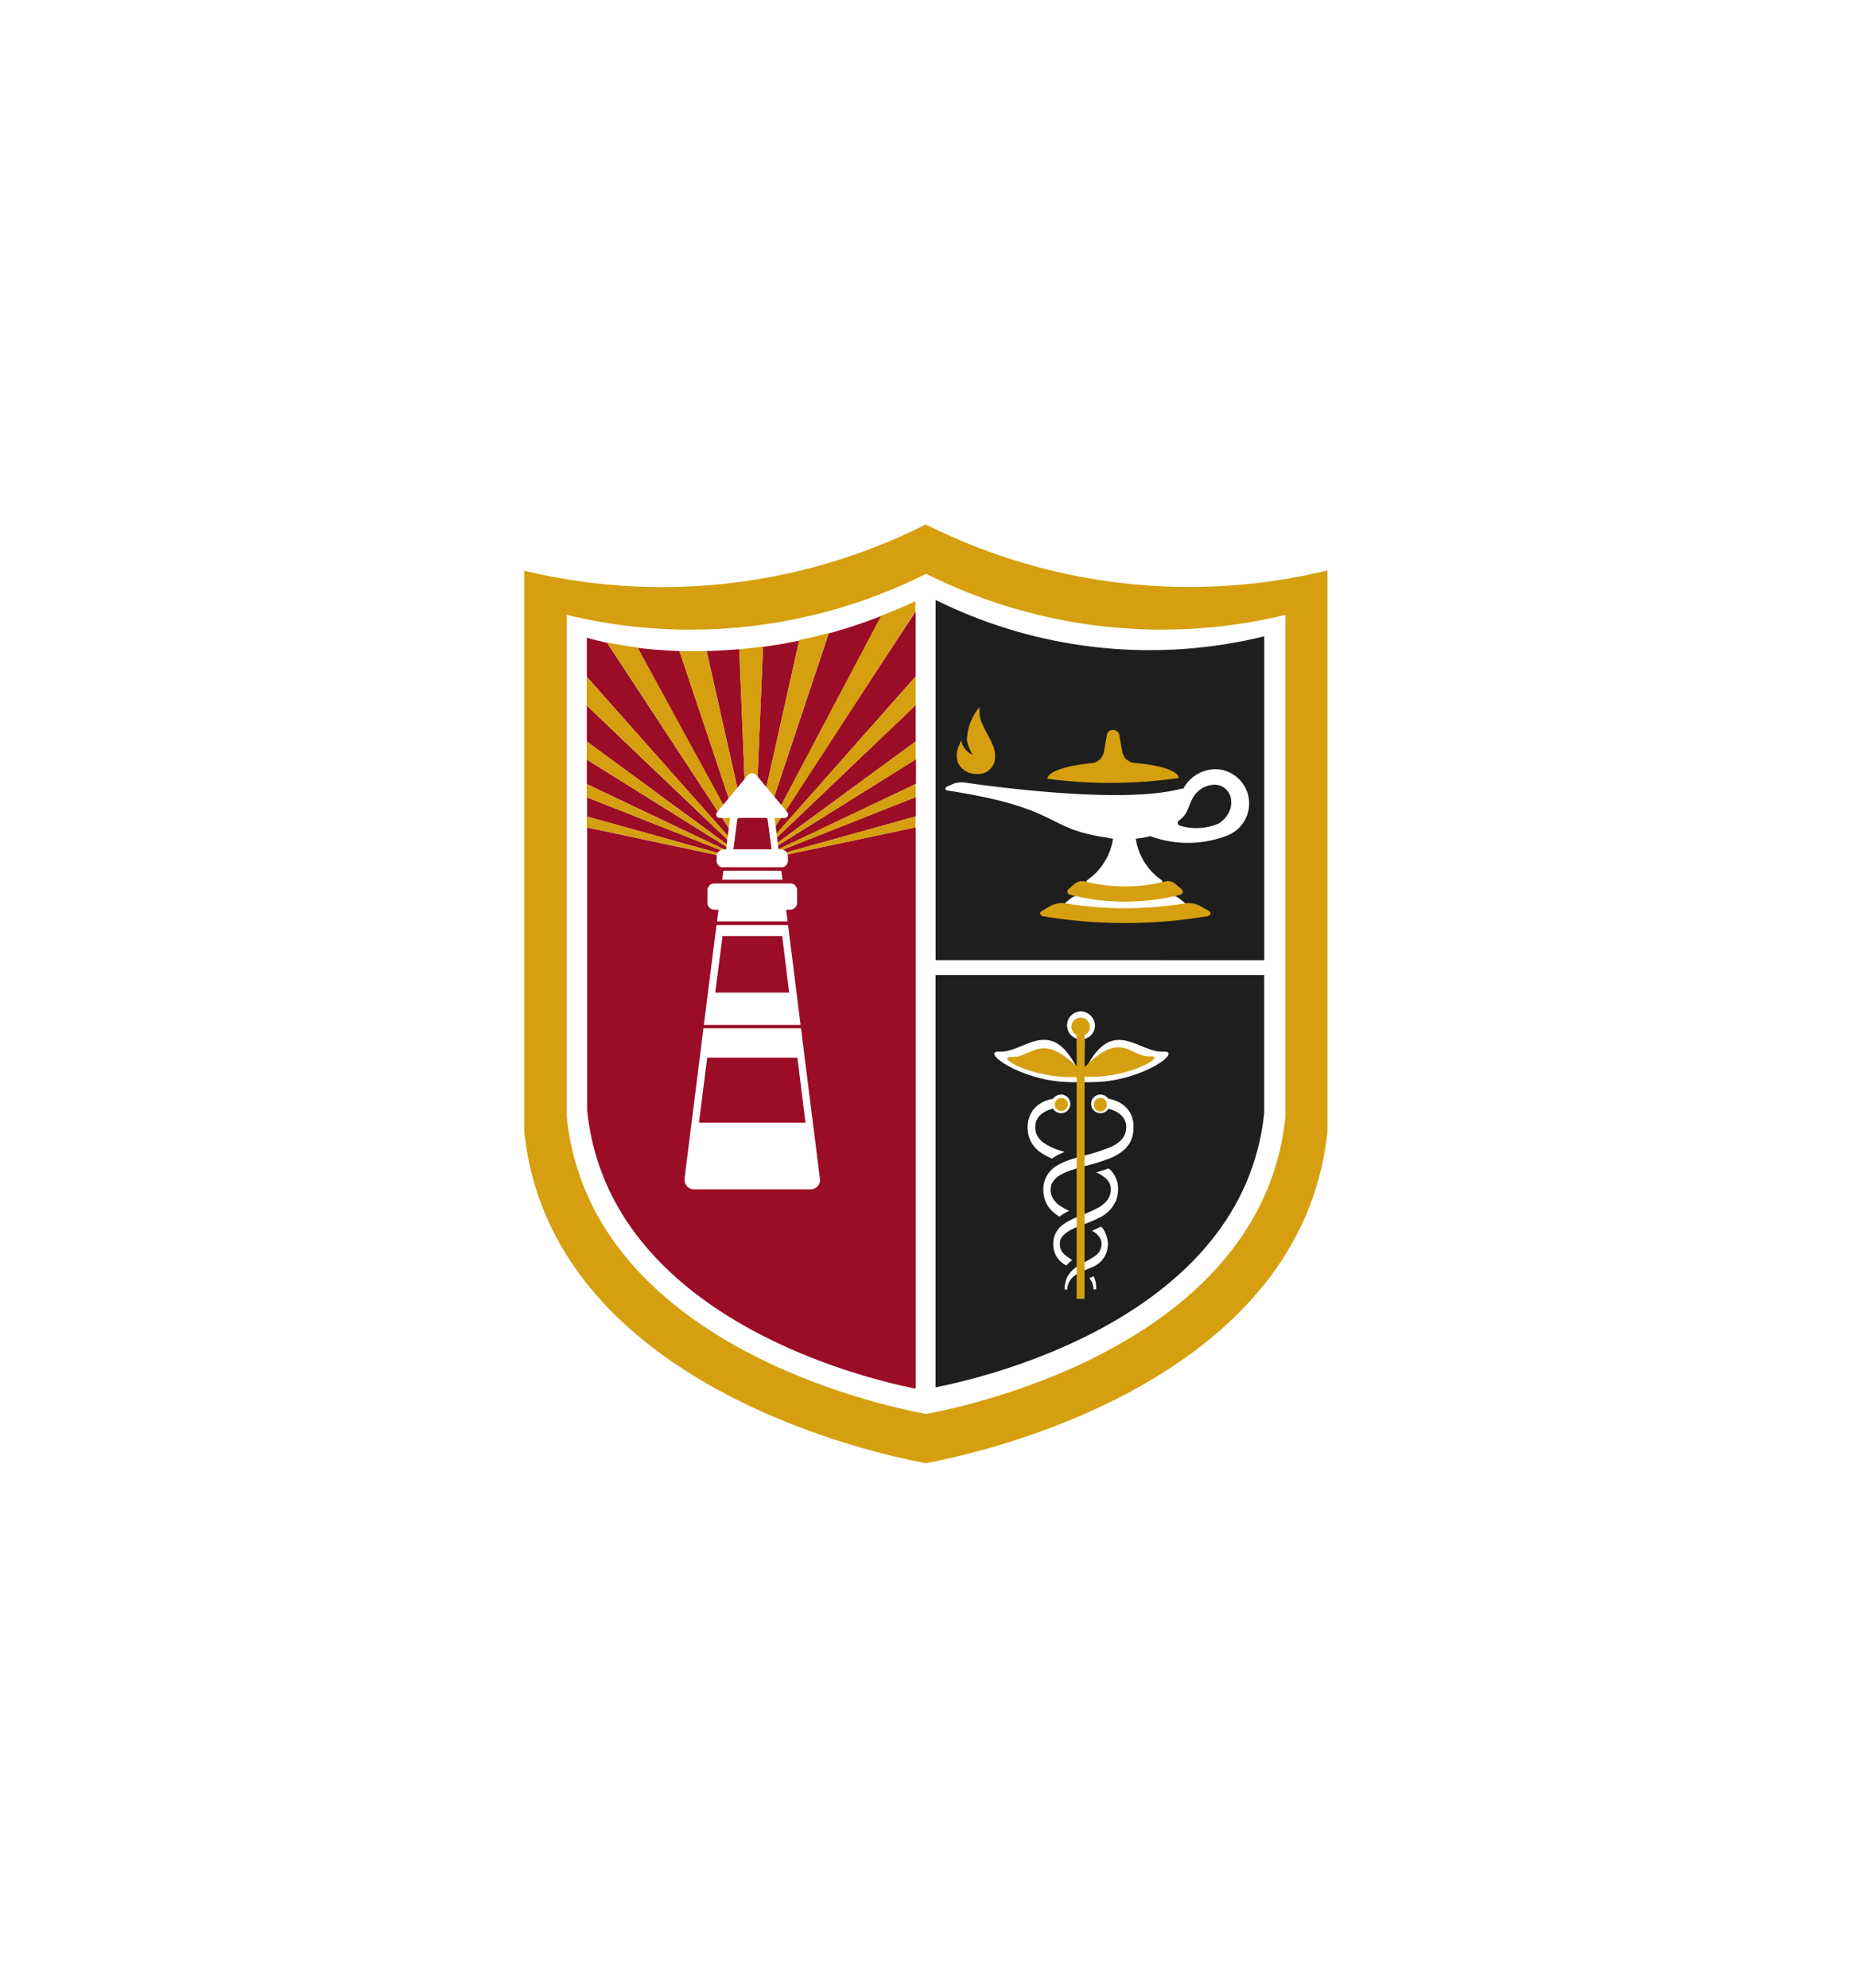 <svg xmlns="http://www.w3.org/2000/svg" xmlns:xlink="http://www.w3.org/1999/xlink" width="52.973" height="56.842" viewBox="0 0 52.973 56.842">
  <defs>
    <filter id="Path_709" x="0" y="0" width="52.973" height="56.842" filterUnits="userSpaceOnUse">
      <feOffset input="SourceAlpha"/>
      <feGaussianBlur stdDeviation="5" result="blur"/>
      <feFlood flood-opacity="0.702"/>
      <feComposite operator="in" in2="blur"/>
      <feComposite in="SourceGraphic"/>
    </filter>
  </defs>
  <g id="Group_568" data-name="Group 568" transform="translate(12132.596 361)">
    <g transform="matrix(1, 0, 0, 1, -12132.6, -361)" filter="url(#Path_709)">
      <path id="Path_709-2" data-name="Path 709" d="M180.608.018,180.566,0l-.042.019a16.779,16.779,0,0,1-11.445,1.3V17.351c.747,7.268,10.122,9.238,11.445,9.482a.089.089,0,0,0,.042.008.1.1,0,0,0,.042-.008c1.322-.244,10.7-2.214,11.445-9.482V1.314A16.779,16.779,0,0,1,180.608.018Z" transform="translate(-154.08 15)" fill="#d59f0f"/>
    </g>
    <path id="Path_710" data-name="Path 710" d="M182.573,3.708s-.057-.03-.034-.015c.015-.011-.034.015-.034.015A15.03,15.03,0,0,1,172.26,4.867V19.223c.671,6.505,9.059,8.27,10.244,8.487a.243.243,0,0,0,.034.008.158.158,0,0,0,.034-.008c1.185-.217,9.573-1.986,10.244-8.487V4.867A15.03,15.03,0,0,1,182.573,3.708Z" transform="translate(-12288.645 -348.283)" fill="#fff"/>
    <path id="Path_711" data-name="Path 711" d="M179.139,13.262l-.008-.069,4.028-2.957V9.2l-4.036,3.849-.008-.1,4.043-4.569V6.52l-4.066,6.2-.015-.206,3.1-5.865a14.732,14.732,0,0,1-1.505.5l-1.646,4.931-.179-.343.979-4.383c-.354.076-.7.133-1.033.179l-.175,4.184-.057-.137c-.061-.149-.183-.149-.24,0l-.042.1L178.114,7.6c-.324.027-.636.046-.934.053l.953,4.242-.191.358-1.54-4.6c-.446-.015-.85-.05-1.193-.091L177.82,12.5l-.015.206-3.472-5.29c-.374-.08-.579-.145-.579-.145v1.12l4.032,4.55-.008.111-4.024-3.838V10.24l4.013,2.946-.008.072-4.005-2.5v.7l4,1.9,0,.057-3.994-1.578v.549l3.986,1.109,0,.023h-.061c-.008,0-.015.008-.023.008l-3.9-.827v8.083c.606,5.941,7.965,7.683,9.4,7.965V12.694l-3.914.827a.09.09,0,0,0-.031-.008h-.053v-.019l4-1.113v-.553l-4.009,1.585,0-.053,4.013-1.909v-.705Z" transform="translate(-12289.564 -350.035)" fill="#9b0c27"/>
    <g id="Group_561" data-name="Group 561" transform="translate(-12115.812 -343.808)">
      <path id="Path_41" data-name="Path 41" d="M187.828,16.072l4.04-3.849V11.4l-4.047,4.569Z" transform="translate(-182.462 -9.247)" fill="#d59f0f"/>
      <path id="Path_42" data-name="Path 42" d="M187.315,13.071l1.646-4.931c-.286.076-.568.145-.842.2l-.979,4.383Z" transform="translate(-182.041 -7.229)" fill="#d59f0f"/>
      <path id="Path_43" data-name="Path 43" d="M187.934,23.032h.053c.011,0,.019.008.03.008l3.914-.827V21.9l-4,1.113Z" transform="translate(-182.53 -15.745)" fill="#d59f0f"/>
      <path id="Path_44" data-name="Path 44" d="M187.878,19.3l4.021-2.511V16.27l-4.028,2.957Z" transform="translate(-182.493 -12.261)" fill="#d59f0f"/>
      <path id="Path_45" data-name="Path 45" d="M185.41,13.2c.061-.149.179-.149.24,0l.057.137.175-4.185c-.232.03-.461.057-.682.076l.168,4.074Z" transform="translate(-180.84 -7.854)" fill="#d59f0f"/>
      <path id="Path_46" data-name="Path 46" d="M187.914,21.426l4.009-1.585V19.46l-4.013,1.909Z" transform="translate(-182.517 -14.235)" fill="#d59f0f"/>
      <path id="Path_47" data-name="Path 47" d="M187.75,12.274,191.8,6.04V5.75c-.331.152-.655.293-.979.415l-3.1,5.865Z" transform="translate(-182.4 -5.75)" fill="#d59f0f"/>
      <path id="Path_48" data-name="Path 48" d="M177.682,23.032h.061l0-.023L173.76,21.9v.312l3.9.827C177.67,23.039,177.674,23.032,177.682,23.032Z" transform="translate(-173.76 -15.745)" fill="#d59f0f"/>
      <path id="Path_49" data-name="Path 49" d="M177.758,21.372l-4-1.9v.377l3.994,1.578Z" transform="translate(-173.76 -14.241)" fill="#d59f0f"/>
      <path id="Path_50" data-name="Path 50" d="M178.84,13.917,176.157,9c-.351-.042-.648-.1-.876-.145l3.495,5.332Z" transform="translate(-174.701 -7.675)" fill="#d59f0f"/>
      <path id="Path_51" data-name="Path 51" d="M177.773,19.226,173.76,16.28v.514l4.005,2.5Z" transform="translate(-173.76 -12.267)" fill="#d59f0f"/>
      <path id="Path_52" data-name="Path 52" d="M177.819,15.989,173.76,11.42v.823l4.024,3.834Z" transform="translate(-173.76 -9.259)" fill="#d59f0f"/>
      <path id="Path_53" data-name="Path 53" d="M182.44,13.735l-.953-4.242c-.274.008-.53,0-.777,0l1.54,4.6Z" transform="translate(-178.061 -8.065)" fill="#d59f0f"/>
    </g>
    <path id="Path_712" data-name="Path 712" d="M199.94,45.591c1.441-.282,8.8-2,9.4-7.847V33.8h-9.4Z" transform="translate(-12305.776 -366.918)" fill="#1e1e1e"/>
    <path id="Path_713" data-name="Path 713" d="M209.342,15.961V6.7a13.776,13.776,0,0,1-9.4-1.04v10.3Z" transform="translate(-12305.776 -349.503)" fill="#1e1e1e"/>
    <path id="Path_714" data-name="Path 714" d="M205.474,20.353a1.756,1.756,0,0,1-.732,1.181.091.091,0,0,0,.034.156,4.6,4.6,0,0,0,2.039,0,.091.091,0,0,0,.042-.156,1.752,1.752,0,0,1-.732-1.181,2.691,2.691,0,0,0,.415-.072h0a3.108,3.108,0,0,0,2.226-.027.984.984,0,0,0-.21-1.875,1.043,1.043,0,0,0-1.071.545.44.44,0,0,0-.1.011c-1.646.427-5.294-.061-6.155-.187a.67.67,0,0,0-.347.046l-.175.08a.055.055,0,0,0,.015.1c3.331.511,2.759,1.094,4.585,1.349C205.364,20.338,205.421,20.346,205.474,20.353Zm2.1-.758c.05-.088.08-.191.122-.286a1.165,1.165,0,0,1,.114-.206.752.752,0,0,1,.293-.232.8.8,0,0,1,.267-.061.478.478,0,0,1,.484.488.624.624,0,0,1-.084.339.873.873,0,0,1-.263.278,1.619,1.619,0,0,1-1.124.065.078.078,0,0,1-.057-.061.082.082,0,0,1,.034-.084.386.386,0,0,0,.061-.05A.817.817,0,0,0,207.578,19.595Z" transform="translate(-12306.234 -357.37)" fill="#fff"/>
    <path id="Path_720" data-name="Path 720" d="M212.992,28.217a.089.089,0,0,0,.03-.156l-.187-.149a.369.369,0,0,0-.312-.069,5.356,5.356,0,0,1-2.458,0,.391.391,0,0,0-.316.069l-.183.149a.089.089,0,0,0,.034.156A7.288,7.288,0,0,0,212.992,28.217Z" transform="translate(-12311.711 -363.226)" fill="#fff"/>
    <path id="Path_718" data-name="Path 718" d="M212.1,16.786c0-.2-.53-.373-1.261-.431a.393.393,0,0,1-.354-.32l-.084-.473a.181.181,0,0,0-.358,0l-.084.476a.4.4,0,0,1-.354.324c-.736.069-1.258.244-1.258.446A13.759,13.759,0,0,0,212.1,16.786Z" transform="translate(-12310.98 -355.537)" fill="#d59f0f"/>
    <path id="Path_717" data-name="Path 717" d="M212.579,28.782c.1-.015.122-.107.042-.152l-.259-.145a.7.7,0,0,0-.434-.069,10.574,10.574,0,0,1-3.4,0,.7.7,0,0,0-.434.069l-.252.149c-.08.046-.049.137.05.152A14.309,14.309,0,0,0,212.579,28.782Z" transform="translate(-12310.64 -363.581)" fill="#d59f0f"/>
    <path id="Path_721" data-name="Path 721" d="M213.075,27.141a.089.089,0,0,0,.027-.156l-.175-.152a.327.327,0,0,0-.293-.069,4.69,4.69,0,0,1-2.3,0,.339.339,0,0,0-.293.069l-.172.152a.091.091,0,0,0,.034.156A6.381,6.381,0,0,0,213.075,27.141Z" transform="translate(-12311.903 -362.557)" fill="#d59f0f"/>
    <g id="Group_563" data-name="Group 563" transform="translate(-12105.231 -340.775)">
      <path id="Path_61" data-name="Path 61" d="M202.085,15.619a.581.581,0,0,1-.526-.32.63.63,0,0,1,.027-.488c.015-.038.038-.1.061-.16a.594.594,0,0,0,.335.423,1.235,1.235,0,0,1-.168-.419,1.5,1.5,0,0,1,.172-.667,1.1,1.1,0,0,1,.191-.278,1,1,0,0,0,.027.347,2.879,2.879,0,0,0,.191.415,2.337,2.337,0,0,1,.145.293.757.757,0,0,1,.061.507.485.485,0,0,1-.427.347Z" transform="translate(-201.522 -13.71)" fill="#d59f0f"/>
    </g>
    <path id="Path_715" data-name="Path 715" d="M207.049,39.341c-.122.217-.274.217-.4,0-.743-1.319-1.471-.3-2.142-.339-.575-.034.556.819,1.925.869.229.008.6.008.831,0,1.368-.05,2.5-.9,1.925-.869C208.524,39.047,207.792,38.026,207.049,39.341Z" transform="translate(-12308.51 -369.928)" fill="#fff"/>
    <path id="Path_722" data-name="Path 722" d="M210.588,36.961a.4.4,0,1,1-.4-.431A.418.418,0,0,1,210.588,36.961Z" transform="translate(-12311.864 -368.608)" fill="#fff"/>
    <g id="Group_564" data-name="Group 564" transform="translate(-12103.202 -331.346)">
      <g id="Group_53" data-name="Group 53">
        <g id="Group_51" data-name="Group 51" transform="translate(1.472 6.845)">
          <path id="Path_64" data-name="Path 64" d="M210.8,56.794c-.03.015-.057.03-.088.05l0,.412h.088l0-.465A.013.013,0,0,1,210.8,56.794Z" transform="translate(-210.71 -56.645)" fill="#fff"/>
          <path id="Path_65" data-name="Path 65" d="M211.6,56.41c-.042.019-.08.038-.122.053a.463.463,0,0,1,.076.114.656.656,0,0,1,.046.2c0,.008,0,.008,0,.008h.065c.008,0,.008,0,.008-.008v-.088A.64.64,0,0,0,211.6,56.41Z" transform="translate(-211.187 -56.41)" fill="#fff"/>
        </g>
        <g id="Group_52" data-name="Group 52">
          <path id="Path_66" data-name="Path 66" d="M207.379,44.344a.646.646,0,0,1-.263-.263.556.556,0,0,1-.031-.377.494.494,0,0,1,.149-.221.808.808,0,0,1,.213-.122,1.648,1.648,0,0,1,.259-.072V43.01a1.639,1.639,0,0,0-.351.091.9.9,0,0,0-.3.2.774.774,0,0,0-.179.332.975.975,0,0,0,0,.457.845.845,0,0,0,.385.511,1.7,1.7,0,0,0,.286.149,1.239,1.239,0,0,1,.118-.076,2.022,2.022,0,0,1,.24-.114c-.065-.019-.13-.042-.2-.065A1.559,1.559,0,0,1,207.379,44.344Z" transform="translate(-206.849 -41.272)" fill="#fff"/>
          <path id="Path_67" data-name="Path 67" d="M210.55,38.45l.027,3.163.13-.034a.111.111,0,0,1,.034-.008l.031-3.121Z" transform="translate(-209.139 -38.45)" fill="#fff"/>
        </g>
      </g>
    </g>
    <g id="Group_565" data-name="Group 565" transform="translate(-12102.755 -329.601)">
      <path id="Path_68" data-name="Path 68" d="M210.607,48.758a.809.809,0,0,0-.133-.309.68.68,0,0,0-.126-.13q-.177.063-.354.114a.915.915,0,0,1,.16.084.663.663,0,0,1,.141.114.405.405,0,0,1,.1.164.441.441,0,0,1,.015.16.239.239,0,0,1-.011.072.488.488,0,0,1-.08.187.869.869,0,0,1-.293.24c-.225.122-.457.194-.686.3a1.5,1.5,0,0,0-.316.187.661.661,0,0,0-.221.3.718.718,0,0,0-.038.271.908.908,0,0,0,.019.141.637.637,0,0,0,.191.328.794.794,0,0,0,.164.114,1.1,1.1,0,0,1,.171-.16.567.567,0,0,1-.065-.038,1.116,1.116,0,0,1-.152-.111.408.408,0,0,1-.114-.156.361.361,0,0,1-.023-.114.4.4,0,0,1,0-.1.322.322,0,0,1,.091-.179.966.966,0,0,1,.3-.2c.236-.107.48-.179.713-.3a.956.956,0,0,0,.511-.53.969.969,0,0,0,.046-.259A.856.856,0,0,0,210.607,48.758Z" transform="translate(-208.479 -46.304)" fill="#fff"/>
      <g id="Group_55" data-name="Group 55">
        <path id="Path_69" data-name="Path 69" d="M210.64,48.922l.008.838a.635.635,0,0,0,.076-.031l.061-.023.008-.827C210.743,48.891,210.69,48.907,210.64,48.922Z" transform="translate(-209.644 -46.651)" fill="#fff"/>
        <path id="Path_70" data-name="Path 70" d="M210.68,53.32l0,.553c.038-.023.072-.042.11-.061l0-.541C210.76,53.289,210.718,53.3,210.68,53.32Z" transform="translate(-209.669 -49.368)" fill="#fff"/>
        <path id="Path_71" data-name="Path 71" d="M210.68,52.69s0,0-.008,0q-.126.063-.252.114c.019.011.038.023.053.034a.62.62,0,0,1,.141.126.331.331,0,0,1,.076.187.384.384,0,0,1-.042.217.457.457,0,0,1-.122.145,1.376,1.376,0,0,1-.156.1c-.111.065-.225.118-.335.191a.894.894,0,0,0-.278.248.7.7,0,0,0-.118.373v.053s0,.011,0,.011h.057s.011,0,.015,0,0-.019,0-.023a.537.537,0,0,1,.061-.21.649.649,0,0,1,.278-.244c.111-.057.225-.1.339-.152a.706.706,0,0,0,.423-.957A.5.5,0,0,0,210.68,52.69Z" transform="translate(-209.025 -49.009)" fill="#fff"/>
        <path id="Path_72" data-name="Path 72" d="M210.517,43.464a.792.792,0,0,0-.476-.373,1.187,1.187,0,0,0-.255-.061v.282a1.41,1.41,0,0,1,.217.061.675.675,0,0,1,.29.191.471.471,0,0,1,.084.149.521.521,0,0,1,.019.217.527.527,0,0,1-.179.339,1.119,1.119,0,0,1-.309.183,5.552,5.552,0,0,1-.728.229c-.122.034-.248.069-.366.107a1.827,1.827,0,0,0-.347.149.791.791,0,0,0-.434.606.97.97,0,0,0,.053.434.828.828,0,0,0,.221.313,1.019,1.019,0,0,0,.183.133,1.686,1.686,0,0,1,.278-.168,1.6,1.6,0,0,1-.194-.1.707.707,0,0,1-.271-.252.491.491,0,0,1-.038-.408.552.552,0,0,1,.225-.248,1.5,1.5,0,0,1,.339-.152c.122-.042.244-.076.366-.111a5.712,5.712,0,0,0,.728-.225,1.56,1.56,0,0,0,.332-.179.889.889,0,0,0,.252-.278.866.866,0,0,0,.1-.412A.823.823,0,0,0,210.517,43.464Z" transform="translate(-208.027 -43.03)" fill="#fff"/>
      </g>
    </g>
    <g id="Group_566" data-name="Group 566" transform="translate(-12102.51 -329.7)">
      <path id="Path_73" data-name="Path 73" d="M209.2,43.044a.267.267,0,1,1-.267-.274A.269.269,0,0,1,209.2,43.044Z" transform="translate(-208.67 -42.77)" fill="#fff"/>
      <path id="Path_74" data-name="Path 74" d="M212.154,43.044a.267.267,0,1,1-.267-.274A.272.272,0,0,1,212.154,43.044Z" transform="translate(-210.496 -42.77)" fill="#fff"/>
    </g>
    <path id="Path_719" data-name="Path 719" d="M209.26,43.213a.187.187,0,0,1-.187.187.185.185,0,0,1,0-.37A.181.181,0,0,1,209.26,43.213Z" transform="translate(-12311.313 -372.63)" fill="#d59f0f"/>
    <path id="Path_723" data-name="Path 723" d="M212.193,43.213a.187.187,0,1,1-.373,0,.184.184,0,0,1,.187-.183A.181.181,0,0,1,212.193,43.213Z" transform="translate(-12313.129 -372.63)" fill="#d59f0f"/>
    <path id="Path_716" data-name="Path 716" d="M209.4,38.1c-.56.019-.808-.732-1.8.248a.25.25,0,0,1-.065.046v-.9a.259.259,0,0,0,.149-.236.263.263,0,1,0-.377.236v.888a.26.26,0,0,1-.042-.027c-.983-.938-1.25-.217-1.814-.236-.484-.015.476.553,1.624.575.065,0,.149,0,.232,0v6.342h.225V38.686c.088,0,.172,0,.236,0C208.92,38.663,209.884,38.084,209.4,38.1Z" transform="translate(-12309.107 -368.893)" fill="#d59f0f"/>
    <g id="Group_562" data-name="Group 562" transform="translate(-12113.02 -338.887)">
      <path id="Path_78" data-name="Path 78" d="M185.072,27.681h.107a.2.2,0,0,0,.206-.194v-.37a.192.192,0,0,0-.172-.187h-2.222a.2.2,0,0,0-.172.187v.37a.2.2,0,0,0,.206.194h.111l-.042.335h2.02Z" transform="translate(-182.161 -23.779)" fill="#fff"/>
      <path id="Path_79" data-name="Path 79" d="M184.966,42.105l-.541-4.3h-2.79l-.541,4.3a.1.1,0,0,0,0,.034.274.274,0,0,0,.278.274h3.323a.277.277,0,0,0,.278-.274A.1.1,0,0,0,184.966,42.105Zm-3.46-1.6.236-1.86h2.58l.232,1.86Z" transform="translate(-181.09 -30.513)" fill="#fff"/>
      <path id="Path_80" data-name="Path 80" d="M185.618,25.98h-1.654l-.034.255h1.723Z" transform="translate(-182.848 -23.191)" fill="#fff"/>
      <path id="Path_81" data-name="Path 81" d="M185.519,21.165v-.13a.2.2,0,0,0-.21-.194h-.057l-.107-.854c0-.019-.008-.03-.011-.046h.293a.1.1,0,0,0,.08-.156l-.884-1.063a.166.166,0,0,0-.255,0l-.884,1.063a.1.1,0,0,0,.084.156h.3l-.011.046-.107.857h-.065a.2.2,0,0,0-.206.194v.13a.194.194,0,0,0,.141.183h1.757A.2.2,0,0,0,185.519,21.165Zm-1.559-.324.107-.831a.112.112,0,0,1,.038-.072h.8a.112.112,0,0,1,.038.072l.107.827h-1.09Z" transform="translate(-182.558 -18.663)" fill="#fff"/>
      <path id="Path_82" data-name="Path 82" d="M184.959,30.05h-2.047l-.362,2.858h2.767Zm-1.875.316h1.707l.2,1.616h-2.115Z" transform="translate(-181.994 -25.71)" fill="#fff"/>
    </g>
  </g>
</svg>
